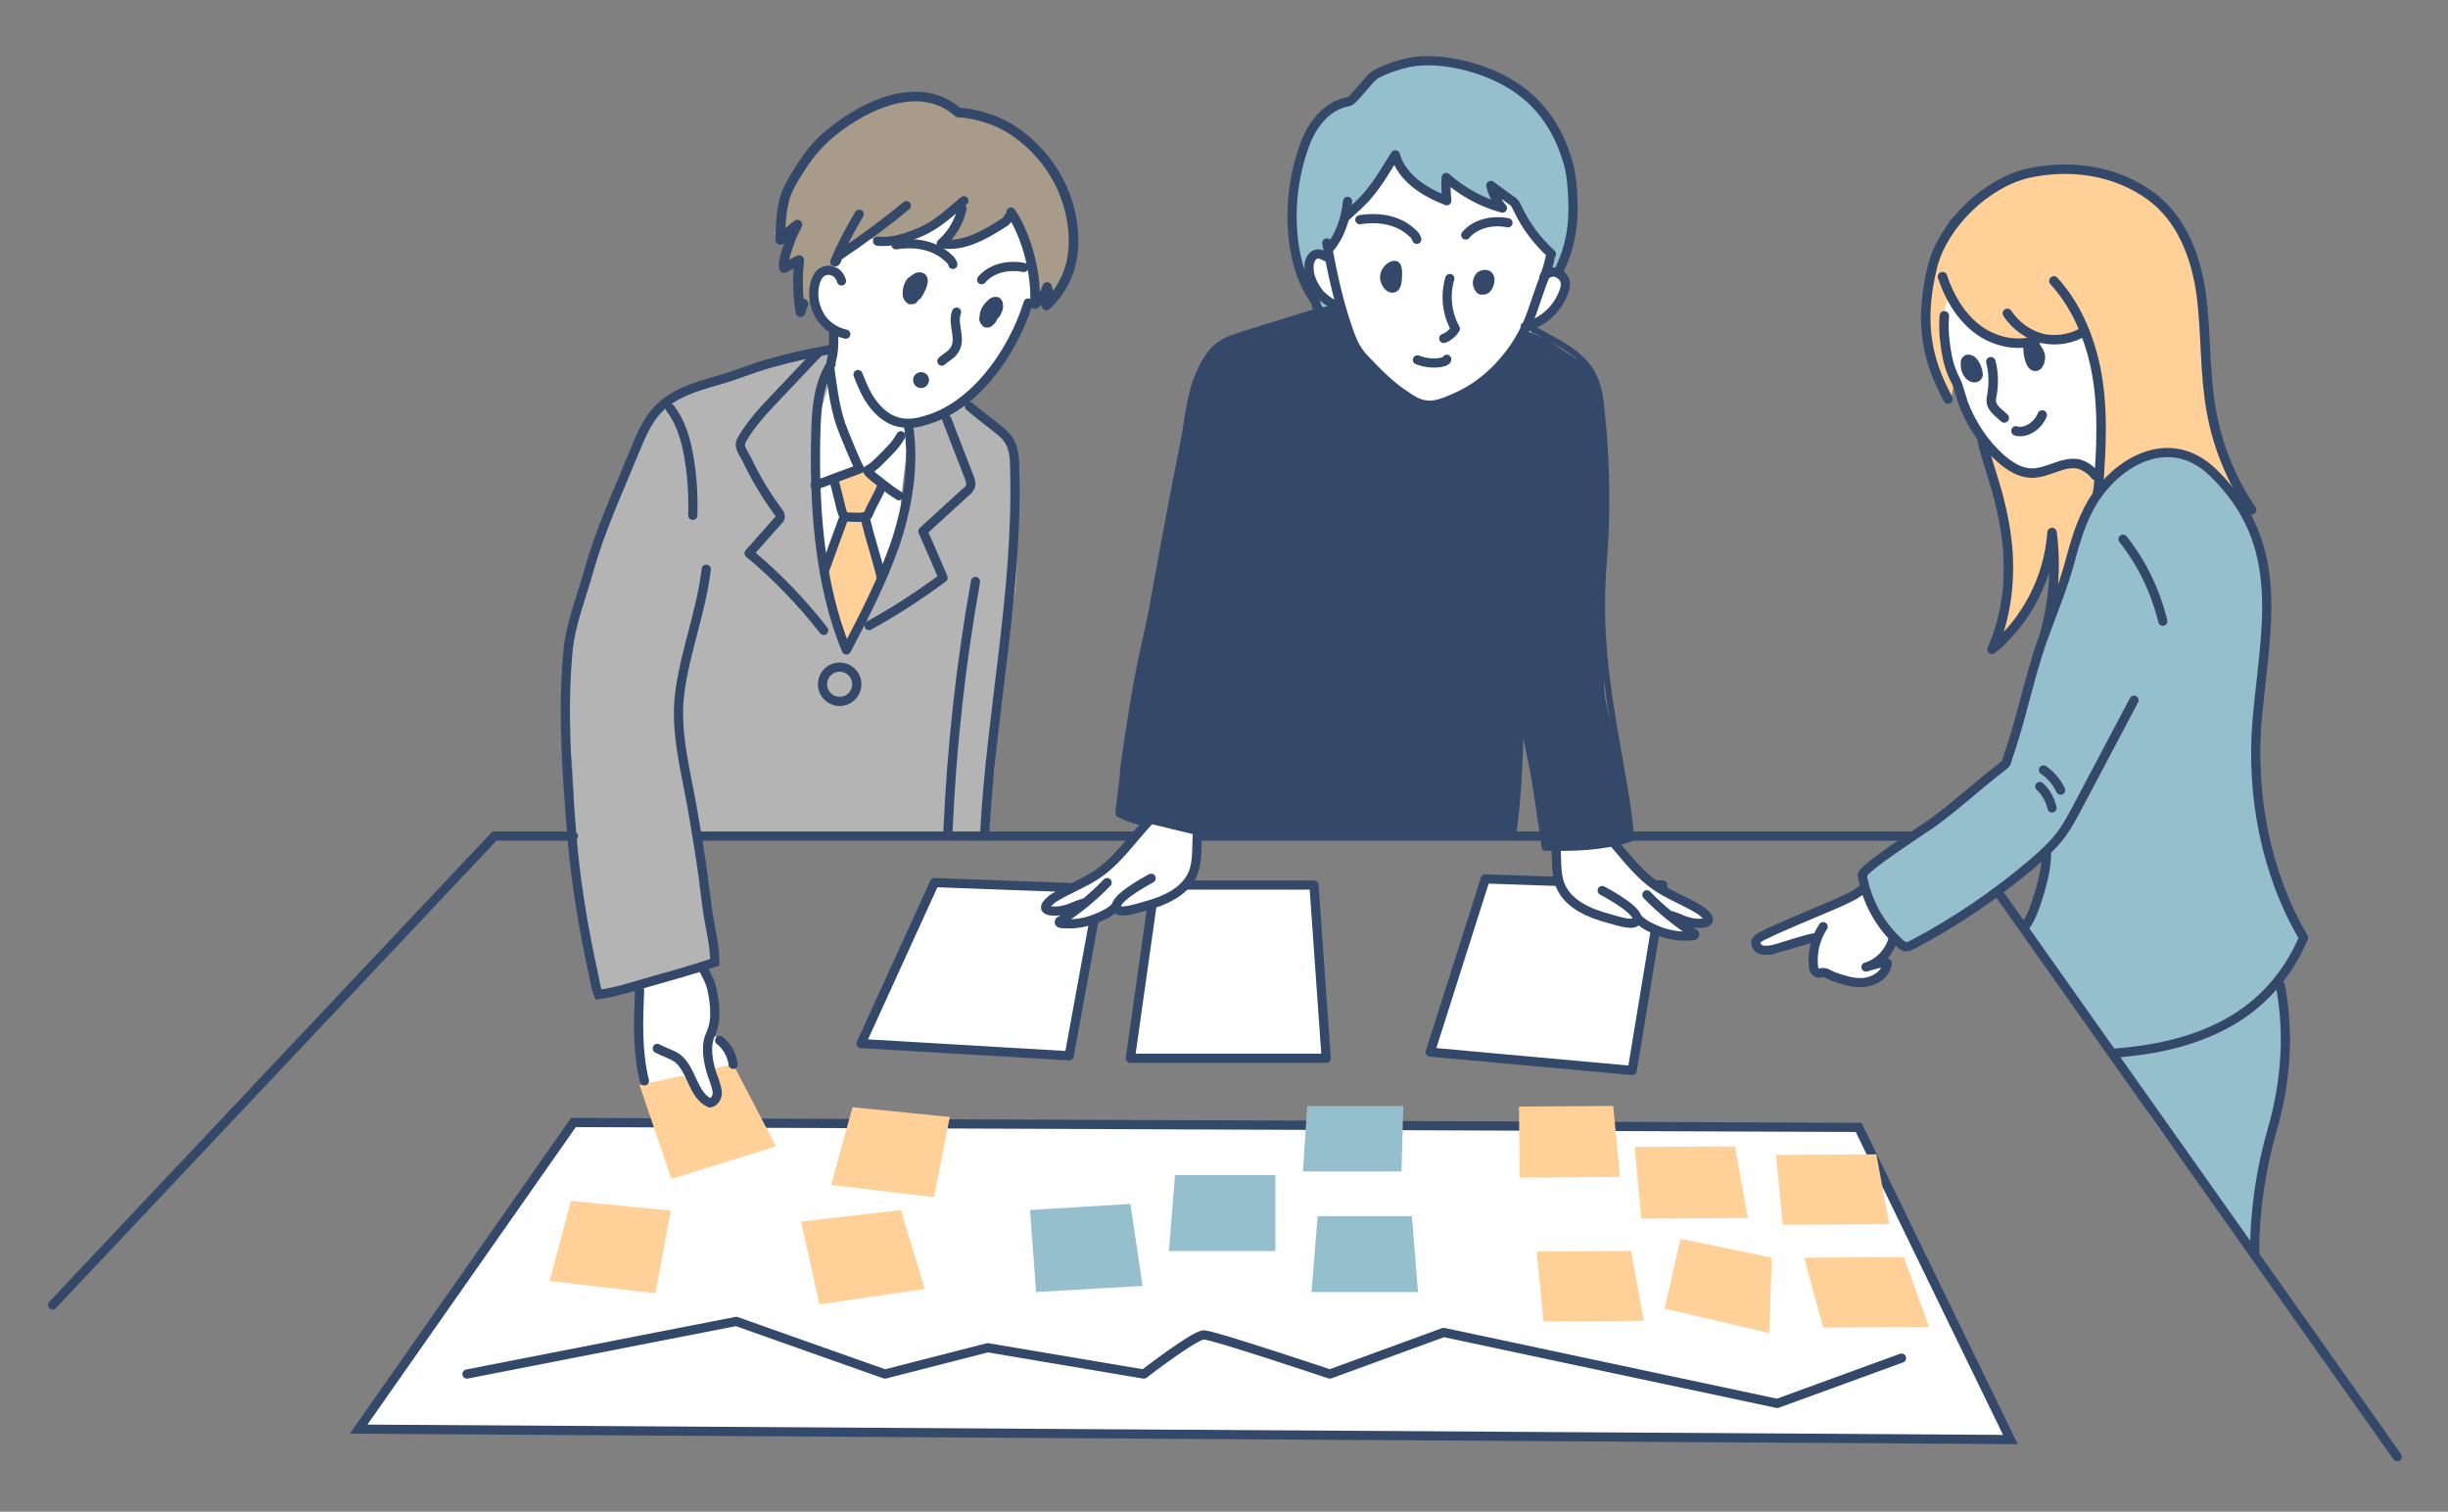 <?xml version="1.0" encoding="UTF-8"?> <!-- Generator: Adobe Illustrator 23.0.4, SVG Export Plug-In . SVG Version: 6.00 Build 0) --> <svg xmlns="http://www.w3.org/2000/svg" xmlns:xlink="http://www.w3.org/1999/xlink" id="レイヤー_1" x="0px" y="0px" viewBox="0 0 400 247" style="enable-background:new 0 0 400 247;" xml:space="preserve"><rect x="0" y="0" width="400" height="247" fill="#808080" stroke="none"/> <style type="text/css"> .st0{fill:#FFFFFF;stroke:#34486A;stroke-width:1.5;stroke-miterlimit:10;} .st1{fill:#FFFFFF;} .st2{fill:#A89B89;} .st3{fill:#FFD097;} .st4{fill:none;} .st5{fill:#95BFCD;} .st6{fill:#B4B4B4;} .st7{fill:#FFFFFF;stroke:#34486A;stroke-width:1.5;stroke-linecap:round;stroke-linejoin:round;stroke-miterlimit:10;} .st8{fill:none;stroke:#34486A;stroke-width:1.5;stroke-linecap:round;stroke-linejoin:round;stroke-miterlimit:10;} .st9{fill:#34486A;} .st10{fill:none;stroke:#34486A;stroke-linecap:round;stroke-linejoin:round;stroke-miterlimit:10;} .st11{fill:none;stroke:#34486A;stroke-width:1.545;stroke-linecap:round;stroke-linejoin:round;stroke-miterlimit:10;} .st12{fill:none;stroke:#34486A;stroke-width:1.5;stroke-linecap:round;stroke-miterlimit:10;} .st13{fill:none;stroke:#34486A;stroke-width:1.571;stroke-linecap:round;stroke-linejoin:round;stroke-miterlimit:10;} </style> <title>アセット 2</title> <polygon class="st0" points="328.5,235.2 58.6,233.5 93.7,183.4 303.7,184.2 "></polygon> <path class="st1" d="M104.3,167c-0.1-1.6,0-3.1,0.1-4.7c0-0.2,0-0.5,0.1-0.7c0.2-0.3,0.6-0.5,1-0.6c0.8-0.3,1.6-0.5,2.3-0.8 c0.9-0.3,1.8-0.4,2.7-0.7c1-0.4,2-0.8,3.1-1c0.4-0.1,0.8-0.1,1.1-0.2c0.2,0.6,0.5,1.1,0.8,1.6c0.3,0.6,0.5,1.2,0.7,1.8 c0.4,1.3,0.7,2.6,0.7,4c0,1.2-0.2,2.4-0.7,3.5c0.2-0.1,0.5,0,0.6,0.1c0.9,0.7,1.8,1.4,2.4,2.4s1,2.1,0.9,3.2c0,0.3-0.1,0.7-0.4,0.9 c-0.2,0.1-0.4,0.2-0.6,0.2c-1.8,0.3-3.6,0.2-5.3,0.9c-0.2,0.1-0.4,0.2-0.6,0.2c-0.2,0.1-0.5,0-0.8,0c-0.6,0-1.3,0-1.9,0.1 c-1.5,0.1-3,0.3-4.6,0.4c-0.3-1.3-0.7-2.6-1-3.9C104.6,171.6,104.4,169.3,104.3,167z"></path> <path class="st1" d="M229.6,68.6c-1.4-0.2-2.8-0.6-4.1-1.2c-2.7-1.2-5.2-3.1-6.7-5.7c-1.9-3.1-1.8-6.6-2.7-10 c-0.7-2.8-4-6.3-2.1-9.2c0.4-0.7,1.2-1.1,1.7-1.8c0.5-0.6,0.8-1.2,1.1-1.9c1.6-3,4-4.6,6.2-6.9c2-2.2,2.6-5.3,4.7-7.4 c2.1-2,5.2-2.6,8.2-2.5c5.7,0.2,11.4,2.9,14.8,7.4c1.8,2.4,3,5.3,3.4,8.3c0.2,1.5-0.3,3.1-0.1,4.5c0.2,1.4,0.7,1.5,1.4,2.9 c0.9,1.8-0.4,4.7-1.7,5.9c-0.9,0.8-2,1.5-2.8,2.4c-1.4,1.5-1.9,3.5-2.8,5.4c-1.9,4.1-5.4,7.3-9.6,8.9 C235.7,68.8,232.6,69.1,229.6,68.6z"></path> <path class="st1" d="M147.7,77.6c-0.3,2.3-0.5,4.7-0.7,7c-0.5,4.6-2.2,9.2-5.1,12.8c-1.3-0.5-2.6-0.9-3.9-1.4 c-0.8-0.3-1.7-0.6-2.3-1.3c-0.7-0.8-0.8-1.8-0.9-2.9c-0.3-3-0.7-5.9-1-8.9c-1-8.8-1.5-18.2,2.4-26.4c1.1-2.3,1.2-2-1-3.8 c-1.4-1.1-2.3-2.8-2.5-4.6c-0.1-0.9,0-1.8,0.5-2.6c0.4-0.7,1.2-1.1,1.7-1.8c0.5-0.6,0.8-1.2,1.1-1.9c2.1-4,5.6-7.2,9.7-9 c4.6-2.1,9.7-2.4,14.8-2.4c1.6,0,3.4,0,4.8,0.9c2.8,1.6,3.2,5.4,3.3,8.6c0.1,3,0.8,6,0,9c-0.6,2.5-2.5,4.7-3.7,6.9 c-3.4,5.8-8.3,11.4-14.9,12.7c-0.3,0.1-0.7,0.1-1,0.4c-0.2,0.2-0.3,0.6-0.3,0.9C148.3,72.5,148,75.1,147.7,77.6z"></path> <path class="st2" d="M136.6,42.5c-0.2,0.3-0.4,0.6-0.7,1c-0.6,1.1-1.6,1.3-2.2,2.4c-0.7,1.1-1.2,2.4-1.6,3.7 c-0.6,2.1-1.1,1.1-1.4-0.5c-0.3-1.8-0.2-3.6-0.3-5.4c0-0.4-0.1-0.8-0.4-0.9c-0.3,0.3-0.8,0.6-1,0.3c-0.1-0.1-0.1-0.3-0.1-0.5 c0.1-1.8,0.6-3.3,1.3-5c0-0.1,0.4-1.4,0.3-1.3c-1.4,0.5-2.8,1.2-4,2.1c1.3-5.3,4.1-10.3,7.9-14.2c3.7-3.8,8.3-7.4,13.8-7.8 c2.4-0.2,4.8,0.2,7.1,0.8c5.2,1.3,10.3,3.6,13.8,7.7c4.2,4.8,6.6,11.5,5.8,17.8c-0.1,1-0.3,2-0.8,3c-0.7,1.4-1.9,2.5-2.7,3.8 c0-0.3-0.1-0.6-0.1-0.9c-0.5,0.4-1.1,0.7-1.7,0.7c-0.5,0-0.7-5.4-0.8-5.8c-0.2-1.5-0.4-3-0.8-4.4c-0.5-1.7-1.1-2.4-2.3-3.6 c-0.1-0.1-0.1-0.1-0.2-0.1c-0.4-0.1-1.2,1.2-1.6,1.4c-0.9,0.6-2,0.9-3,1.3c-1,0.4-2,0.8-3.1,1.1c-0.4,0.1-3,0.6-3.2,0.9 c1-2.1,1.9-4.2,2.9-6.3c-2.2,1.2-4.4,2.4-6.6,3.6c-2.8,1.5-6.4,3-9.1,1.3c-0.7-0.3-2.9,1.6-3.4,2C137.7,41.2,137.1,41.8,136.6,42.5z "></path> <polygon class="st3" points="126.8,187.3 109.7,192.6 104.5,177.3 119.8,173.9 "></polygon> <path class="st4" d="M103.2,174c-0.4,3.3,0.8,6.7,3.2,9"></path> <path class="st4" d="M118.6,173.8c0.4-2.3-0.5-4.7-2.3-6.2"></path> <path class="st1" d="M104.3,167c-0.1-1.6,0-3.1,0.1-4.7c0-0.2,0-0.5,0.1-0.7c0.2-0.3,0.6-0.5,1-0.6c0.8-0.3,1.6-0.5,2.3-0.8 c0.9-0.3,1.8-0.4,2.7-0.7c1-0.4,2-0.8,3.1-1c0.4-0.1,0.8-0.1,1.1-0.2c0.2,0.6,0.5,1.1,0.8,1.6c0.3,0.6,0.5,1.2,0.7,1.8 c0.4,1.3,0.7,2.6,0.7,4c0,0.8-0.1,1.6-0.3,2.4c-0.4,1.4-0.3,3.1-0.2,4.5c0,1.7,0.1,3.4,0.5,5c0.1,0.4,0.2,0.8,0.1,1.1 c-0.3,1.1-1.6,0.6-2.2,0.1c-0.5-0.4-0.9-0.8-1.3-1.3c-0.9-0.9-1.8-1.7-2.9-2.4c-0.1-0.1-0.2-0.2-0.4-0.2c-0.1,0-0.3,0-0.4,0 c-0.8,0-1.7,0.1-2.5-0.1c-0.6-0.1-1.4-0.4-1.9-0.9c-0.4-0.5-0.5-1.4-0.6-2.1C104.5,170.4,104.3,168.7,104.3,167z"></path> <path class="st5" d="M358.8,75.4c-1.7-1-3.5-1.5-5.5-1.4c-1.4,0.1-2.7,0.4-4,0.9c-1.3,0.4-2.5,1-3.6,1.7c-3.9,2.8-5.9,8.6-6.9,13 c-0.3,1.7-1.4,3.1-2,4.7c-0.4,1.1-0.3,2.2-0.5,3.4c-0.6,3.6-2.6,7.3-3.9,10.7c-1,2.6-1.6,5-2.2,7.7c-0.4,2-0.8,3.9-1.6,5.8 c-0.6,1.5-1.5,2.9-2.7,4c-1,0.9-1.6,2.2-2.7,3.1c-1.6,1.3-3.2,2.6-4.8,3.9c-3.3,2.5-6.8,4.8-10.4,6.9c-1.1,0.6-2.2,1.3-2.9,2.4 c-0.8,1.4-0.8,3.8,0.1,5.1c0.5,0.7,1.2,1.3,1.7,2c0.4,0.6,0.6,1.2,1,1.7c0.9,1.4,2.1,2.6,3.5,3.6c0.2,0.2,2.5-1.2,2.8-1.4 c1-0.5,1.9-1,2.9-1.6c2-1.1,3.9-2.3,5.8-3.6c3.7-2.4,7.3-5.3,10.8-8.1c0.1-0.1,0.2-0.1,0.3-0.1c0.2,0,0.3,0.3,0.3,0.5 c0,3.1-1.2,6-2.4,8.9c-0.5,1.2-0.8,2-0.2,3.2c0.3,0.6,0.7,1.2,1.1,1.7c1.7,2.4,3.1,5,4.7,7.6c1.6,2.5,3.8,4.9,5.7,7.2 c2.1,2.6,3.4,5.5,5.1,8.4c1.7,3,3.5,5.8,5.6,8.6c0.7,1,1.4,1.9,2.1,2.8c2.2,2.8,4.3,5.7,6.5,8.5c1.1,1.4,2.1,2.9,3.2,4.2 c0.3,0.4,0.7,0.7,1,1c0.1,0.2,1.3,1.5,1.3,1.6c0.4-2,0.6-4,0.9-6c0.3-1.8,0-3.6,0.2-5.4c0.3-3.5,1.3-6.8,2.4-10.1 c0.5-1.6,1.1-3.1,1.3-4.7c0.2-1.7,0.4-3.5,0.5-5.3c0.2-3.7,0-7.4-0.5-11.1c-0.2-1.6-0.3-2.1,0.8-3.3c1-1.1,1.8-2.3,2.5-3.5 c0.2-0.4,0.4-0.8,0.4-1.2c0-0.4-0.3-0.7-0.5-1.1c-5.8-9.1-8.3-20.8-7.5-31.5c1-13.5,4.2-26.4-3.2-38.9 C363.7,79.5,361.5,76.9,358.8,75.4z"></path> <path class="st6" d="M163.6,109.6c-0.2,1-0.5,2-0.6,3c-0.2,1.4-0.3,2.9-0.3,4.4c-0.1,3.4,0.2,7.4-0.5,10.8c-0.2,1-2.5,8.4-3.5,8.3 c-3.7-0.2-7.4-0.2-11.1,0.1c-1.9,0.1-3.6,0.2-5.4,0.3c-2.5,0-27.6,1.3-27.8,0.2c0.8,6.7,2.3,13.3,2.1,20.1c0,0.3,0,0.6-0.2,0.8 c-0.2,0.3-0.5,0.4-0.9,0.5c-5.3,1.5-10.6,2.9-15.9,4.2c-2.1,0.5-2.7-5.8-3.1-7.5c-0.8-3.3-1.5-6.7-1.9-10.1 c-0.7-6.1-0.5-12.4-0.9-18.5c-0.2-3.3-0.8-6.6-1.2-9.9c-0.3-3,0-6.3,0.1-9.3c0.1-2.7,1.1-5.2,1.8-7.8c0.9-3.4,2-6.7,3-10.1 c0.6-2.1,1.1-4,2.5-5.7c1.3-1.8,2.2-3.6,3-5.7c1.5-4,2.7-8.5,6.1-11.4c2.3-1.9,5.2-2.9,8-3.7c5.4-1.7,10.4-4,15.9-5.6 c0.8-0.3,1.8-0.5,2.6-0.1c2.3,1.2-1.3,9.5-1.6,11.5c-1.6,8.5-0.6,17.1,1.1,25.4c0.8,3.9,1.8,7.8,3,11.6c0.1,0.4,0.4,0.8,0.7,0.7 c0.2-0.1,0.2-0.2,0.3-0.4c2.4-5.4,5.5-10.7,7.6-16.3c1.1-2.9,2.1-6.2,2.3-9.3c0.2-3.4-0.2-6.9,0-10.3c0-0.1,0-0.3,0.1-0.4 c0.2-0.4,2.8-0.7,3.3-0.8c1.5-0.4,2.5-1,3.8-1.8c1.6-1,2.4-1,3.6,0.2c1.4,1.4,2.9,2.8,4.3,4.2c0.8,0.7,1.5,1.5,1.9,2.5 c0.3,0.9,0.3,1.9,0.3,2.9c-0.2,4.5,0.3,9,0.1,13.4c-0.3,4.7-0.7,9.3-1.3,13.9c-0.2,1.7-0.5,3.3-0.8,5 C163.7,109.1,163.7,109.3,163.6,109.6z"></path> <polygon class="st7" points="216.7,172.9 184.7,172.9 188.7,144.6 214.7,144.6 "></polygon> <polygon class="st7" points="266.7,174.9 233.7,171.9 242.7,143.6 271.7,144.6 "></polygon> <polygon class="st7" points="174.7,172.5 140.7,170.5 152.7,144.2 179.7,145.2 "></polygon> <path class="st6" d="M163.7,109.7c-0.4,2.2-0.7,4.5-1,6.8c-0.9,6.8-1.2,13.6-1.4,20.4c-1.9-1.1-4.4-0.8-6.5-0.9 c-2.4,0-4.8,0-7.2,0.2c-1.9,0.1-3.6,0.2-5.4,0.3c-2.5,0-27.6,1.3-27.8,0.2c0.8,6.7,2.3,13.3,2.1,20.1c0,0.3,0,0.6-0.2,0.8 c-0.2,0.3-0.5,0.4-0.9,0.5c-5.3,1.5-10.6,2.9-15.9,4.2c-2.1,0.5-2.7-5.8-3.1-7.5c-0.8-3.3-1.5-6.7-1.9-10.1 c-0.7-6.1-0.5-12.4-0.9-18.5c-0.2-3.3-0.8-6.6-1.2-9.9c-0.3-3,0-6.3,0.1-9.3c0.1-2.7,1.1-5.2,1.8-7.8c0.9-3.4,2-6.7,3-10.1 c0.6-2.1,1.1-4,2.5-5.7c1.3-1.8,2.2-3.6,3-5.7c1.5-4,2.7-8.5,6.1-11.4c2.3-1.9,5.2-2.9,8-3.7c5.4-1.7,10.4-4,15.9-5.6 c0.8-0.3,1.8-0.5,2.6-0.1c1.4,0.7,0.5,2.6,0,3.6c-1.2,2.5-2,5.2-1.7,8c0.1,0.9-0.2,1.8-0.3,2.7c-0.1,1.1-0.2,2.2-0.3,3.3 c-0.1,2.2-0.1,4.4,0,6.6c0.2,4.3,0.9,8.6,1.8,12.9c0.8,3.9,1.8,7.8,3,11.6c0.1,0.4,0.4,0.8,0.7,0.7c0.2-0.1,0.2-0.2,0.3-0.4 c2.4-5.4,5.5-10.7,7.6-16.3c1.1-2.9,2.1-6.2,2.3-9.3c0.2-3.4-0.2-6.9,0-10.3c0-0.1,0-0.3,0.1-0.4c0.2-0.4,2.8-0.7,3.3-0.8 c1.5-0.4,2.5-1,3.8-1.8c1.6-1,2.4-1,3.6,0.2c1.4,1.4,2.9,2.8,4.3,4.2c0.8,0.7,1.5,1.5,1.9,2.5c0.3,0.9,0.3,1.9,0.3,2.9 c-0.4,6.6,0.5,13.1-0.2,19.7C165.1,100.7,164.4,105.2,163.7,109.7z"></path> <polyline class="st8" points="114.3,136.6 320,136.6 391.7,238 "></polyline> <polyline class="st8" points="8.6,213.2 80.8,136.6 93.7,136.6 "></polyline> <path class="st5" d="M94.4,104.9c0-0.2,0-0.3,0-0.5"></path> <path class="st3" d="M328,75.7c2,1.3,4.7,1.1,7,0.6c1.3-0.3,2.6-0.6,3.8-0.4c1.2,0.2,2.2,0.8,3.1,1.5c1,0.9,1.8,1.6,0.9,2.8 c-2.1,2.9-3.6,6.2-4.5,9.6c-0.7,2.8-1,6.5-3.2,8.6c-0.6-0.8-0.1-2.8-0.1-3.7c0-1.4,0.1-2.7,0.1-4.1c-1.6,5.1-4.2,9.9-7.6,14 c-0.2,0.2-0.6,0.5-0.8,0.3c0-6.3,1.4-12.6,0.7-18.9c-0.4-3-1.2-5.8-2-8.7c-0.2-0.7-1.4-3.3-1-3.9C325.1,72.8,327.4,75.4,328,75.7z"></path> <path class="st9" d="M243.1,61.3c-2,1.7-3.9,3.1-6.5,4.1c-1.5,0.6-3.2,1-4.8,0.6c-1-0.2-1.9-0.8-2.8-1.3c-3.6-2.4-6.4-5.8-8.2-9.8 c-0.3-1.4-1.3-2.6-1.8-3.9c0-0.1-0.1-0.3-0.2-0.3c-0.2-0.1-0.4-0.1-0.7-0.1c-4.6,1-9.2,2-13.6,3.7c-2.2,0.8-4.3,1.5-6.2,3 c-3.3,2.6-3.8,6.9-4.6,10.8c-0.7,3.7-1.5,7.4-2.2,11.1c-1.9,10-3.8,20-5.4,30.1c-1.1,6.4-2.2,12.7-2.8,19.1 c-0.1,0.8-0.1,1.7-0.2,2.5c0,0.6-0.3,1.7,0.1,2.2c0.8,1,2.5,1.2,3.7,1.4c2.3,0.4,4.6,0.9,6.9,1.5c2,0.5,3.5,1.2,5.6,1.2 c2.3-0.1,4.5-0.1,6.8-0.1c4.7-0.1,9.3-0.1,14-0.1c9.2,0,18.4,0.1,27.6,0.3c0-2.7,0.4-5.4,0.5-8.1c0.1-3.7,0.1-7.5,0.1-11.2 c0,1.3,0.6,2.8,0.8,4c0.6,3,1.2,6,1.8,9c0.3,1.4,0.6,2.8,0.8,4.2c0.3,1.5,0.1,3.4,2,3.5c1.6,0,3.1,0,4.7-0.1c1-0.1,2-0.2,3-0.3 c1.5-0.1,3-0.4,4.4-1c0.1,0,0.2-0.1,0.3-0.2c0.1-0.1,0.1-0.2,0.1-0.3c0.3-1.3,0-2.2-0.2-3.4c-0.4-1.7-0.3-3.6-0.7-5.3 c-0.8-3.3-1.5-6.5-2.2-9.8c-0.4-2-1.1-4.2-1.1-6.3c0-5.1-0.1-10.1-0.1-15.2c-0.1-8.2,0.4-16.5-0.2-24.7c-0.2-2.6-0.5-5.1-0.8-7.7 c-0.1-0.9,0-1.6-0.4-2.4c-0.4-0.9-0.9-1.8-1.7-2.4c-1.2-0.9-2.5-1.7-3.7-2.5c-1-0.6-1.9-1.5-3-1.9c-0.3-0.1-3.4-1.4-3.3-1.5 c-0.7,2.5-2.3,4.7-4.2,6.4C244.2,60.3,243.7,60.8,243.1,61.3z"></path> <path class="st1" d="M317.5,48.3c0.5-2.7,6.5,7.4,12.9,7.4c1.2,0.9,20.6-2.8,21.3-4c-0.3,6.2-0.3,6.2-0.3,6.2s1.5-4.6,3.7-4.6 c2.2,0,5.2,5.9-2.2,11.4c-0.9,5.5-2.2,4.6-2.2,4.6s1.8,2.5,1.8,2.5c0.9,1.2,0.6,2.2-0.8,2.6c-1.7,0.5-3.3,1.1-4.8,1.9 c-0.8,0.4-1.7,1-2.3,1.7c-0.6,0.7-1.1,1.6-1.9,1c-0.6-0.4-1.1-1.3-1.7-1.8c-1.3-1-3-1.4-4.6-0.9c-0.8,0.2-1.6,0.6-2.4,0.9 c-1.5,0.5-3.1,0.4-4.6-0.1c-1.6-0.5-3-1.7-4.2-2.9c-1.1-1.1-1.8-2.5-2.4-3.8c-1.1-2.3-2.3-5.2-2.3-7.8 C320.6,62.5,316.3,54.8,317.5,48.3z"></path> <path class="st1" d="M304.5,146.2c-0.6-0.1-1.2,0.2-1.7,0.6c-4.4,2.8-9.8,3.3-14.4,5.7c-0.5,0.3-1.1,0.7-1.3,1.3 c-0.1,0.4,0.1,0.9,0.4,1.2c0.6,0.7,1.5,0.9,2.4,0.8c0.9-0.1,1.7-0.4,2.5-0.8c0.7-0.3,1.4-0.6,2.1-1c0.8-0.3,1.2-0.4,2.1-0.4 c-0.3,1.7-0.6,3.4,0,5c0.7-0.2,1.5,0.2,2.2,0.5c1.8,0.8,3.8,1.2,5.8,1.1c0.6,0,2.9-0.4,3-1.2c0.1-0.6,0.6-1.7-0.1-1.9 c0.8-0.9,1.4-2.1,1.5-3.3c0.1-1.1-1-2.2-1.6-3.1c-0.6-0.8-1.2-1.6-1.7-2.5c-0.3-0.6-0.4-1.6-1-2 C304.7,146.2,304.6,146.2,304.5,146.2z"></path> <path class="st3" d="M367.1,82.3c-1.7-2.1-4.1-3.5-6.2-5c-2-1.4-4.1-2.9-6.6-3.1c-2.5-0.2-5,1-7.1,2.4c-1.7,1.1-3.1,2.3-4.4,3.8 c-0.5-0.9-0.1-1.7,0-2.6c0.2-1.3,0.2-2.7,0.3-4c0.3-4.1,0.5-8.2-0.4-12.2c-0.5-2.2-1.4-4.3-1.8-6.5c-0.2-1.5-2.3-0.4-3.2-0.2 c-1.4,0.3-2.8,0.6-4.2,0.8c-2,0.3-4.6,0.7-6.5-0.2c-1.6-0.8-3.1-1.8-4.5-2.9c-0.8-0.6-1.4-1.3-2.1-1.9c-0.8-0.7-1.3-1.1-1.8-2.1 c-0.9,1-0.9,2.6-0.9,4c0.1,1.4,0.1,2.9,0.4,4.3c0.3,1.5,0.9,3,1.1,4.6c0.1,0.7,0,1.4-0.1,2c-0.1,0.4-0.1,0.8-0.2,1.2 c0,0.2-0.3,0.9-0.2,1c-2.8-4.1-4.2-9.1-4.1-14c0-1.3,0.2-2.7,0.7-3.9c0.8-1.7,0.7-3.1,1.2-4.8c0.3-1.3,0.9-2.5,1.5-3.8 c0.9-2,1.8-4,3.2-5.6c2.1-2.4,5-4.1,8.1-5.1c1.5-0.5,2.9-0.8,4.5-0.7c2,0.1,4,0,6,0.3c2.3,0.3,4.5,1,6.6,1.8c1,0.4,2.2,0.7,3.2,1.2 c0.8,0.4,1.6,1.2,2.3,1.9c2.5,2.3,5,5.2,6,8.6c2,6.7,2.3,14.1,2.9,21.1C361.3,69.6,362.7,76.9,367.1,82.3z"></path> <path class="st9" d="M147.2,68.5L147.2,68.5C147.2,68.5,147.2,68.5,147.2,68.5C147.2,68.5,147.2,68.5,147.2,68.5L147.2,68.5z"></path> <path class="st9" d="M315.2,55C315.2,55,315.2,55,315.2,55C315.2,55,315.2,55,315.2,55L315.2,55L315.2,55z M315.2,48.8 C315.2,48.8,315.2,48.8,315.2,48.8C315.2,48.8,315.2,48.8,315.2,48.8C315.2,48.7,315.2,48.7,315.2,48.8L315.2,48.8L315.2,48.8z"></path> <path class="st9" d="M317.1,41.6C317.1,41.6,317.1,41.6,317.1,41.6C317.1,41.6,317.1,41.6,317.1,41.6L317.1,41.6L317.1,41.6z"></path> <path class="st9" d="M328.9,55.3c0,0,0.1,0,0.1,0C329,55.3,329,55.3,328.9,55.3L328.9,55.3L328.9,55.3z"></path> <path class="st9" d="M339.9,52.3c0,0,0.1,0,0.1,0C339.9,52.4,339.9,52.4,339.9,52.3L339.9,52.3L339.9,52.3z"></path> <path class="st9" d="M345.9,50.7C345.9,50.7,345.9,50.7,345.9,50.7C345.9,50.7,345.9,50.7,345.9,50.7L345.9,50.7L345.9,50.7z"></path> <path class="st9" d="M350.5,55.9c0,0,0,0.1,0,0.1C350.5,56,350.5,56,350.5,55.9L350.5,55.9L350.5,55.9z"></path> <path class="st9" d="M369.1,53.9C369.1,53.9,369.1,54,369.1,53.9C369.1,54,369.1,53.9,369.1,53.9L369.1,53.9L369.1,53.9z M367.8,54.1C367.8,54.1,367.8,54.1,367.8,54.1C367.8,54.1,367.8,54.1,367.8,54.1L367.8,54.1L367.8,54.1z M367.9,54.9 C367.9,54.9,367.9,54.9,367.9,54.9C367.9,54.9,367.9,54.9,367.9,54.9C367.9,54.9,367.9,54.9,367.9,54.9L367.9,54.9L367.9,54.9z M367.9,54.9C367.9,54.9,367.9,54.9,367.9,54.9C367.9,54.9,367.9,54.9,367.9,54.9L367.9,54.9L367.9,54.9z"></path> <path class="st9" d="M145.2,73L145.2,73C145.2,73.1,145.2,73.1,145.2,73C145.2,73.1,145.2,73.1,145.2,73L145.2,73z"></path> <polygon class="st9" points="147.8,75.4 147.8,75.4 147.8,75.4 147.8,75.4 "></polygon> <path class="st9" d="M140.8,99.9c0.1,0.3,0.3,0.5,0.4,0.8c0,0.1,0.1,0.2,0.1,0.3c0,0.2,0.1,0.4,0,0.6c0,0,0,0.1,0,0.1 c-0.1,0-0.3,0-0.4,0.1c0,0,0,0-0.1,0c0-0.3,0-0.6,0-0.9C140.8,100.6,140.8,100.3,140.8,99.9C140.8,99.9,140.8,99.9,140.8,99.9 L140.8,99.9L140.8,99.9z"></path> <rect x="130.9" y="77.5" class="st9" width="0" height="0"></rect> <path class="st9" d="M218.7,127.4L218.7,127.4c0,0,0,0.1,0,0.1C218.7,127.5,218.7,127.5,218.7,127.4L218.7,127.4z M216.2,130.5 L216.2,130.5C216.2,130.6,216.2,130.6,216.2,130.5c0,0-0.1,0.1-0.1,0.1C216.1,130.6,216.1,130.6,216.2,130.5L216.2,130.5z"></path> <path class="st9" d="M157.9,89.8L157.9,89.8c0,0,0,0.1,0,0.1C157.9,89.9,157.9,89.8,157.9,89.8L157.9,89.8z M146.4,127.4 L146.4,127.4C146.4,127.4,146.4,127.4,146.4,127.4C146.4,127.4,146.4,127.4,146.4,127.4L146.4,127.4z"></path> <path class="st9" d="M108.5,104.6L108.5,104.6c0,0,0,0.1,0,0.1C108.5,104.7,108.5,104.6,108.5,104.6L108.5,104.6z"></path> <path class="st9" d="M135.7,62.9L135.7,62.9C135.7,62.9,135.7,63,135.7,62.9C135.7,63,135.7,62.9,135.7,62.9L135.7,62.9z M133,68.2 L133,68.2c0,0,0,0.1,0,0.1C133,68.3,133,68.3,133,68.2L133,68.2z M134.4,68.3L134.4,68.3C134.4,68.3,134.4,68.3,134.4,68.3 c0,0.1,0,0.1,0,0.2C134.4,68.4,134.4,68.3,134.4,68.3L134.4,68.3z M134.4,68.3L134.4,68.3C134.4,68.3,134.4,68.3,134.4,68.3 C134.4,68.3,134.4,68.3,134.4,68.3L134.4,68.3z M138.8,102.3L138.8,102.3C138.8,102.4,138.8,102.4,138.8,102.3 C138.8,102.4,138.8,102.4,138.8,102.3L138.8,102.3z M138.1,104.4L138.1,104.4C138.2,104.5,138.2,104.5,138.1,104.4 C138.2,104.5,138.2,104.5,138.1,104.4L138.1,104.4z M135,87.6L135,87.6L135,87.6L135,87.6L135,87.6z M133,68.5L133,68.5 C133,68.5,133,68.5,133,68.5C133,68.5,133,68.5,133,68.5L133,68.5z M134.4,68.5L134.4,68.5C134.4,68.5,134.4,68.5,134.4,68.5 C134.4,68.5,134.4,68.5,134.4,68.5L134.4,68.5z M133,68.2L133,68.2c0-0.1,0-0.1,0-0.2C133.1,68.1,133.1,68.1,133,68.2 C133,68.2,133,68.2,133,68.2C133,68.2,133,68.2,133,68.2L133,68.2z"></path> <path class="st9" d="M132.1,60L132.1,60c0,0-0.1,0.1-0.1,0.1C132,60.1,132.1,60,132.1,60L132.1,60z M131.2,97.2L131.2,97.2 c0,0-0.1-0.1-0.1-0.1c0,0,0,0,0,0C131.1,97.1,131.1,97.1,131.2,97.2L131.2,97.2z"></path> <path class="st9" d="M157,78.5L157,78.5C157,78.5,157,78.5,157,78.5C157,78.5,157,78.5,157,78.5L157,78.5z M151.7,86L151.7,86 C151.7,86,151.8,86.1,151.7,86C151.8,86.1,151.7,86,151.7,86L151.7,86z"></path> <path class="st9" d="M230.1,143.8L230.1,143.8c0,0,0.1,0,0.1,0C230.2,143.9,230.1,143.8,230.1,143.8L230.1,143.8z"></path> <path class="st9" d="M220.4,143.3L220.4,143.3C220.4,143.3,220.5,143.3,220.4,143.3C220.5,143.3,220.4,143.3,220.4,143.3 L220.4,143.3z"></path> <path class="st9" d="M216,140.9L216,140.9C215.9,140.9,215.9,140.9,216,140.9C215.9,140.9,215.9,140.9,216,140.9L216,140.9z"></path> <path class="st5" d="M211.2,42c0-0.2-0.1-0.3-0.1-0.5c-0.3-1.6-0.2-3.3-0.5-4.9c0-0.2-0.1-0.4-0.1-0.7l0-0.3c-0.1-0.5-0.1-0.9,0-1.4 c0-0.5,0-1.1,0.1-1.6c0.1-2.6,1.1-4.8,2-7.2c1-2.7,2.1-5.5,4.4-7c2.7-1.7,4.9-4.2,7.6-5.9c3.5-2.2,7.7-2.2,11.7-2.2 c3,0,5.9,0.7,8.6,2.1c5.4,2.8,9,7.6,10.8,13.2c0.2,0.5,0.3,1,0.5,1.5c0.1,0.5,0.3,1.1,0.4,1.6c0.1,0.5,0.2,1.1,0.3,1.6 c0.1,0.5,0.1,0.9,0.2,1.4l0,0.4c0,0.2,0,0.4,0,0.6l0,0.3c0,0.2,0,0.4,0,0.5l0,0.2c0,0.5,0,0.9,0,1.4l0,0.3c0,0.1,0,0.3,0,0.5 c0,0.2,0,0.4-0.1,0.6l0,0.3c0,0.5-0.1,1-0.2,1.5c-0.1,0.6-0.2,1.1-0.3,1.7c-0.4,1.7-1.1,3.3-1.7,4.9c0,0,0,0.1-0.1,0.1 c-0.1,0-0.1,0-0.2,0c-0.7-0.2-1.4-0.2-2.1-0.1c0.1-1,0.3-1.9,0.7-2.8c0.1-0.2,0.2-0.4,0.2-0.6c0-0.6-0.6-1-1.2-1.4 c-1.2-0.8-2.2-1.7-2.7-3.1c0,0,0,0,0,0c-0.1-0.2-0.2-0.4-0.3-0.7c-0.1-0.3-0.3-0.6-0.4-0.9c0,0.1,0,0.1,0.1,0.2 c-0.3-0.7-0.5-1.6-1.1-2.2c-0.4-0.3-0.7-0.6-1.1-0.9c-0.9-0.8-1.8-1.6-2.9-1.8c0,0-0.1,0-0.1,0c-0.1,0-0.1,0.2-0.1,0.2 c0.1,0.6,0.4,1.1,0.8,1.5c0.2,0.2,0.8,0.6,0.7,1c0,0.4-0.5,0.5-0.8,0.4c-0.9-0.1-2-0.8-2.7-1.3c-0.5-0.3-0.9-0.5-1.4-0.8 c-0.4-0.2-0.8-0.5-1.2-0.8l-0.1-0.1c-0.1-0.1-0.3-0.2-0.4-0.3l-0.3-0.2c-0.2-0.2-0.4-0.3-0.7-0.5c-0.3-0.2-0.9-1-1.3-0.9 c-0.3,0.1-0.4,0.8-0.4,1.1c0,0.2,0.1,0.5,0.2,0.7c0.1,0.3,0.2,0.6,0.1,1c0,0.4-0.3,0.7-0.7,0.7c-0.1,0-0.2,0-0.4-0.1 c-0.2-0.1-0.4-0.3-0.5-0.4l-0.2-0.2l-0.3-0.2l-0.3-0.2c-0.3-0.2-0.6-0.4-0.8-0.7l-0.3-0.2l-0.4-0.3c-0.6-0.5-1.2-1-1.8-1.5l-0.7-0.6 c-0.1-0.1-0.2-0.2-0.3-0.3l-0.1-0.1c-0.4-0.4-0.7-0.7-1-1.1l-0.3-0.4l-0.3-0.4c0,0.3-0.2,0.5-0.5,0.8c-0.7,0.7-1.2,1.7-1.8,2.5 c-0.3,0.5-0.7,0.9-1,1.4c-0.7,0.9-1.3,1.8-2.1,2.6c-0.7,0.7-1.5,1.4-2.4,2c0,1-0.4,2.2-1,3c-0.6,0.8-1.3,1.5-2.1,2.1 c0,0-0.1,0.1-0.1,0.1c0,0,0,0.1,0,0.1c0,0.5,0,0.9-0.1,1.4c0-0.2-0.7-0.4-0.8-0.5c-0.4-0.1-0.6-0.1-1,0.1c-3.9,1.7,1.8,7.6,3.4,8.9 c-0.9,0-1.8-0.1-2.8-0.1c-0.1,0-0.3,0-0.4-0.1c-0.2-0.1-0.3-0.4-0.3-0.7c-0.3-1.2-1.1-2.2-1.8-3.2C212.2,45,211.6,43.5,211.2,42z M217.3,39L217.3,39L217.3,39l-0.3-1.1L217.3,39L217.3,39z"></path> <path class="st9" d="M241.5,62.6c0,0.1-0.1,0.2-0.2,0.2c-0.1,0-0.2-0.1-0.2-0.2c0-0.1,0.1-0.2,0.2-0.2c0,0,0,0,0.1,0 C241.4,62.3,241.5,62.4,241.5,62.6L241.5,62.6L241.5,62.6z"></path> <path class="st9" d="M240.9,71.1L240.9,71.1c0,0,0,0.1,0,0.1C240.9,71.1,240.9,71.1,240.9,71.1L240.9,71.1z"></path> <path class="st9" d="M223,76.5L223,76.5c0,0,0,0.1,0,0.1C223,76.6,223,76.6,223,76.5L223,76.5z M223,76.7L223,76.7 C223,76.7,223,76.7,223,76.7C223,76.7,223,76.7,223,76.7L223,76.7z"></path> <path class="st9" d="M233,107.3L233,107.3C233,107.4,233,107.4,233,107.3C233,107.4,233,107.4,233,107.3L233,107.3z M233.1,107.9 L233.1,107.9C233.1,107.9,233.1,108,233.1,107.9C233.1,108,233.1,107.9,233.1,107.9L233.1,107.9z"></path> <path class="st9" d="M236.7,69.9L236.7,69.9c0,0,0,0.1,0,0.1C236.7,70,236.7,70,236.7,69.9L236.7,69.9z M236.4,70.7L236.4,70.7 C236.4,70.8,236.4,70.8,236.4,70.7C236.4,70.8,236.4,70.8,236.4,70.7L236.4,70.7z M233.8,73.3L233.8,73.3 C233.8,73.3,233.8,73.3,233.8,73.3C233.8,73.3,233.8,73.3,233.8,73.3L233.8,73.3z M235.4,69.3L235.4,69.3 C235.4,69.3,235.4,69.3,235.4,69.3C235.4,69.3,235.4,69.4,235.4,69.3C235.4,69.4,235.4,69.4,235.4,69.3L235.4,69.3z"></path> <path class="st9" d="M257.9,143.8C257.9,143.8,258,143.8,257.9,143.8C258,143.8,257.9,143.8,257.9,143.8L257.9,143.8L257.9,143.8z"></path> <path class="st9" d="M190.6,93.6L190.6,93.6c0,0.1,0,0.1,0,0.2c0,0,0,0,0,0C190.6,93.7,190.6,93.6,190.6,93.6L190.6,93.6z M190.6,94 L190.6,94C190.6,93.9,190.6,93.9,190.6,94C190.6,93.9,190.6,93.9,190.6,94L190.6,94z M189.2,93.8L189.2,93.8c0,0,0-0.1,0-0.1 C189.2,93.7,189.2,93.8,189.2,93.8L189.2,93.8z M189.2,93.7L189.2,93.7C189.2,93.6,189.2,93.6,189.2,93.7 C189.2,93.6,189.2,93.6,189.2,93.7C189.2,93.6,189.2,93.7,189.2,93.7L189.2,93.7z M189.2,93.6L189.2,93.6c0-0.1,0-0.1,0-0.2 C189.2,93.5,189.2,93.6,189.2,93.6C189.2,93.7,189.2,93.7,189.2,93.6L189.2,93.6z M192.4,82.4L192.4,82.4 C192.4,82.4,192.4,82.3,192.4,82.4C192.4,82.3,192.4,82.3,192.4,82.4C192.4,82.4,192.4,82.4,192.4,82.4L192.4,82.4z M192.5,81.9 L192.5,81.9c0,0,0-0.1,0-0.1c0,0,0,0,0,0C192.5,81.8,192.5,81.8,192.5,81.9L192.5,81.9z M191.1,81.5L191.1,81.5 C191.1,81.5,191.1,81.5,191.1,81.5c0,0,0,0.1,0,0.1C191.1,81.6,191.1,81.5,191.1,81.5L191.1,81.5z"></path> <path class="st9" d="M200.7,107.1L200.7,107.1c0,0,0-0.1,0-0.1C200.7,107,200.7,107.1,200.7,107.1 C200.7,107.1,200.7,107.1,200.7,107.1L200.7,107.1z"></path> <path class="st9" d="M196.4,135.3L196.4,135.3C196.4,135.3,196.5,135.3,196.4,135.3C196.5,135.3,196.4,135.3,196.4,135.3 L196.4,135.3z M196.5,135.3L196.5,135.3C196.6,135.3,196.6,135.3,196.5,135.3C196.6,135.3,196.6,135.3,196.5,135.3L196.5,135.3z M187,135.2L187,135.2C186.9,135.2,186.9,135.2,187,135.2C186.9,135.2,186.9,135.2,187,135.2C187,135.2,187,135.2,187,135.2 L187,135.2z"></path> <path class="st9" d="M179.4,141.7L179.4,141.7c-0.1,0.1-0.2,0.1-0.2,0.2c0,0,0.1,0,0.1-0.1C179.3,141.7,179.4,141.7,179.4,141.7 L179.4,141.7z M171.2,148L171.2,148C171.2,148,171.2,148,171.2,148C171.2,148,171.2,148,171.2,148L171.2,148z M171.3,148.2 L171.3,148.2C171.3,148.2,171.3,148.2,171.3,148.2C171.3,148.2,171.3,148.2,171.3,148.2L171.3,148.2L171.3,148.2z M180.1,142.9 L180.1,142.9c0,0,0.1-0.1,0.1-0.1C180.2,142.9,180.1,142.9,180.1,142.9C180.1,142.9,180.1,142.9,180.1,142.9L180.1,142.9z"></path> <path class="st9" d="M178.2,146.2L178.2,146.2C178.2,146.2,178.1,146.2,178.2,146.2C178.1,146.2,178.2,146.2,178.2,146.2 L178.2,146.2z M177.4,149.9L177.4,149.9C177.4,149.9,177.4,149.9,177.4,149.9C177.4,149.9,177.4,149.9,177.4,149.9L177.4,149.9z M174.7,150.7L174.7,150.7c0,0-0.1,0-0.1,0C174.6,150.7,174.7,150.7,174.7,150.7L174.7,150.7z"></path> <path class="st9" d="M248.7,121.2L248.7,121.2C248.7,121.2,248.7,121.3,248.7,121.2C248.7,121.3,248.7,121.2,248.7,121.2 L248.7,121.2z"></path> <path class="st9" d="M252.1,76.2L252.1,76.2C252.1,76.2,252.1,76.2,252.1,76.2L252.1,76.2C252.1,76.2,252.1,76.2,252.1,76.2 L252.1,76.2z M245.3,92.7L245.3,92.7C245.3,92.7,245.3,92.7,245.3,92.7C245.3,92.7,245.3,92.7,245.3,92.7L245.3,92.7z M251.3,66.9 L251.3,66.9C251.2,66.9,251.2,66.9,251.3,66.9C251.2,66.9,251.2,66.9,251.3,66.9C251.3,67,251.3,66.9,251.3,66.9L251.3,66.9z"></path> <path class="st9" d="M216.4,82.4L216.4,82.4c0,0,0,0.1-0.1,0.1C216.4,82.5,216.4,82.5,216.4,82.4L216.4,82.4z"></path> <path class="st9" d="M319,46.5L319,46.5c0,0,0,0.1,0,0.1C319,46.6,319,46.6,319,46.5L319,46.5z M337.5,76.3L337.5,76.3 C337.4,76.3,337.4,76.4,337.5,76.3C337.4,76.4,337.4,76.3,337.5,76.3L337.5,76.3z M319.5,52.4L319.5,52.4 C319.5,52.4,319.5,52.4,319.5,52.4L319.5,52.4C319.5,52.4,319.5,52.4,319.5,52.4L319.5,52.4z"></path> <path class="st9" d="M322,59.6L322,59.6c0.1,0.1,0.2,0.3,0.2,0.4c0.1,0.2,0.2,0.5,0.2,0.7c0,0.1,0,0.2,0,0.2c0,0,0,0-0.1,0 c0,0,0,0-0.1-0.1c-0.1-0.1-0.1-0.2-0.2-0.3c-0.1-0.2-0.1-0.4-0.2-0.5C322,59.9,322,59.8,322,59.6L322,59.6z"></path> <path class="st9" d="M315,49.2C315,49.2,315,49.2,315,49.2C315,49.2,315,49.3,315,49.2C315,49.2,315,49.2,315,49.2z"></path> <path class="st9" d="M348.8,62.1C348.8,62.1,348.8,62.1,348.8,62.1C348.8,62.1,348.8,62.1,348.8,62.1 C348.8,62.1,348.8,62.1,348.8,62.1L348.8,62.1L348.8,62.1z"></path> <polygon class="st9" points="353.3,71.3 353.3,71.3 353.3,71.3 353.3,71.3 353.3,71.3 353.3,71.3 "></polygon> <polygon class="st9" points="353.3,71.3 353.3,71.3 353.3,71.3 353.3,71.3 353.3,71.3 "></polygon> <path class="st9" d="M353.2,71.3C353.2,71.3,353.2,71.3,353.2,71.3C353.2,71.3,353.2,71.3,353.2,71.3 C353.2,71.3,353.2,71.3,353.2,71.3L353.2,71.3L353.2,71.3z"></path> <path class="st9" d="M347,81.3C347,81.2,347,81.2,347,81.3C347.1,81.2,347.1,81.2,347,81.3C347.1,81.2,347.1,81.2,347,81.3L347,81.3 L347,81.3z"></path> <path class="st9" d="M363.5,85.4L363.5,85.4C363.5,85.5,363.5,85.5,363.5,85.4C363.5,85.5,363.5,85.5,363.5,85.4L363.5,85.4z M366.5,89.1L366.5,89.1C366.5,89.1,366.5,89.2,366.5,89.1C366.5,89.2,366.5,89.1,366.5,89.1L366.5,89.1z M368.1,96.2L368.1,96.2 C368.2,96.2,368.2,96.2,368.1,96.2C368.2,96.2,368.2,96.2,368.1,96.2L368.1,96.2z M377.1,129.7L377.1,129.7 C377.1,129.7,377.1,129.8,377.1,129.7C377.1,129.8,377.1,129.8,377.1,129.7C377.1,129.8,377.1,129.8,377.1,129.7L377.1,129.7z M377.1,129.8L377.1,129.8C377.1,129.8,377.1,129.8,377.1,129.8C377.1,129.8,377.1,129.8,377.1,129.8 C377.1,129.8,377.1,129.8,377.1,129.8C377.1,129.8,377.1,129.8,377.1,129.8L377.1,129.8z M377.1,129.8L377.1,129.8 C377.1,129.8,377.1,129.8,377.1,129.8C377.1,129.9,377.1,129.9,377.1,129.8C377.1,129.8,377.1,129.8,377.1,129.8L377.1,129.8z M377.2,130.8L377.2,130.8C377.2,130.8,377.2,130.7,377.2,130.8C377.2,130.7,377.2,130.8,377.2,130.8L377.2,130.8z M378.5,129.7 L378.5,129.7C378.5,129.7,378.5,129.6,378.5,129.7C378.5,129.6,378.5,129.7,378.5,129.7L378.5,129.7z"></path> <path class="st9" d="M359.9,64.7C360,64.7,360,64.7,359.9,64.7C360,64.7,360,64.7,359.9,64.7L359.9,64.7L359.9,64.7z M360,64.7 C360,64.7,360,64.7,360,64.7C360,64.7,360,64.7,360,64.7C360,64.7,360,64.7,360,64.7L360,64.7L360,64.7z"></path> <path class="st9" d="M300.8,148C300.8,148,300.8,148,300.8,148C300.8,148,300.8,148,300.8,148C300.8,148,300.8,148,300.8,148 C300.9,148,300.8,148,300.8,148L300.8,148L300.8,148z"></path> <path class="st9" d="M338.5,160.6C338.5,160.5,338.5,160.5,338.5,160.6C338.5,160.5,338.5,160.5,338.5,160.6 C338.5,160.5,338.5,160.5,338.5,160.6L338.5,160.6L338.5,160.6z"></path> <path class="st9" d="M338.6,160.6C338.6,160.6,338.5,160.6,338.6,160.6C338.5,160.6,338.6,160.6,338.6,160.6L338.6,160.6 L338.6,160.6z"></path> <path class="st9" d="M338.7,164.9c0,0-0.1-0.1-0.1-0.1C338.7,164.8,338.7,164.8,338.7,164.9L338.7,164.9L338.7,164.9z"></path> <path class="st9" d="M319.6,35.5c-0.2,0-0.3,0.1-0.5,0.1c0,0-0.1,0-0.1,0.1c-0.1,0.1-0.2,0.2-0.3,0.2c0,0-0.1,0.2-0.1,0.2 c0,0.1,0,0.2,0.1,0.2c0.1,0.1,0.1,0.1,0.2,0.2c0,0,0.1,0.1,0.1,0.1c0,0,0,0,0,0c0.2-0.2,0.4-0.4,0.7-0.6c0.2-0.2,0.5-0.4,0.7-0.5 C320.1,35.5,319.9,35.5,319.6,35.5L319.6,35.5L319.6,35.5z"></path> <path class="st9" d="M149,77.5C149,77.5,149,77.6,149,77.5L149,77.5C149,77.5,149,77.5,149,77.5C149,77.5,149,77.5,149,77.5 L149,77.5L149,77.5z"></path> <polygon class="st9" points="195.3,76.1 195.3,76.1 195.3,76.1 195.3,76.1 "></polygon> <path class="st9" d="M195.3,76.2C195.3,76.2,195.3,76.2,195.3,76.2C195.3,76.2,195.3,76.2,195.3,76.2L195.3,76.2L195.3,76.2z"></path> <path class="st9" d="M151.4,45.1c-0.1-0.2-0.3-0.4-0.6-0.5c-0.2-0.1-0.4-0.1-0.6-0.1c0,0-0.1,0-0.1,0c-0.4,0-0.7,0.2-1,0.4 c-0.1,0.1-0.3,0.2-0.4,0.3c-0.3,0.2-0.5,0.4-0.7,0.7c-0.3,0.6-0.5,1.2-0.5,1.8c0,0.2,0,0.3,0,0.5c0,0.2,0.1,0.5,0.2,0.7 c0.1,0.2,0.2,0.3,0.4,0.5c0.2,0.2,0.5,0.4,0.7,0.3c0.2,0,0.5,0,0.7-0.1c0.1,0,0.1-0.1,0.2-0.1c0,0,0.1-0.1,0.1-0.1 c0-0.1,0.1-0.1,0.1-0.2c0,0,0.1,0,0.1-0.1c0.1-0.1,0.2-0.2,0.4-0.3c0.1-0.1,0.1-0.2,0.2-0.3c0.1-0.2,0.3-0.4,0.4-0.7 c0.2-0.5,0.5-0.9,0.5-1.4C151.7,46,151.6,45.5,151.4,45.1z"></path> <path class="st9" d="M163.8,49.3c-0.1-0.2-0.2-0.4-0.4-0.6c-0.2-0.1-0.4-0.2-0.6-0.2c0,0,0,0-0.1,0c-0.5,0-0.9,0.2-1.2,0.5 c-0.6,0.5-1.1,1.2-1.3,1.9c-0.1,0.2-0.1,0.3-0.1,0.5c0,0.2-0.1,0.4-0.1,0.7c0,0.2,0.1,0.5,0.2,0.7c0.1,0.2,0.3,0.3,0.4,0.5 c0.1,0.1,0.3,0.2,0.5,0.2c0.1,0,0.2,0,0.4,0c0.1,0,0.2,0,0.3-0.1c0.1,0,0.2-0.1,0.2-0.1c0.1,0,0.2-0.1,0.2-0.2 c0.2-0.1,0.4-0.3,0.5-0.5c0.1-0.1,0.2-0.3,0.2-0.4c0.2-0.2,0.3-0.4,0.5-0.6c0.2-0.4,0.4-0.8,0.5-1.3C163.9,50,163.9,49.6,163.8,49.3 z"></path> <path class="st8" d="M216.8,39.7c0.8,4.4,1.7,8.7,3.1,13c0.8,2.3,1.3,4.1,3,5.9c2.1,2.2,4.3,4.5,7,6.2c1.3,0.9,2.5,1.5,4.1,1.4 c1.7-0.2,3.3-1,4.8-1.7c4.5-2.2,8.4-6.5,10.5-11c0.8-1.6,1.3-3.3,1.9-5c0.7-2.2,1.7-4.3,2.1-6.5"></path> <path class="st8" d="M239.5,38.4c1.6-1.9,4.4-2.5,6.9-2"></path> <path class="st8" d="M231.5,39.1c-0.1-0.4-0.4-0.8-0.8-1.1c-2.2-2.1-5.5-2.6-8.5-2.1"></path> <path class="st9" d="M225.5,45.1c0.1-0.9,0.6-1.7,1.4-2.2c0.5-0.3,1.1-0.4,1.6-0.1c0.5,0.4,0.6,1.1,0.6,1.8c0,1.1,0,3-1.4,3.2 C226.3,48,225.4,46.2,225.5,45.1z"></path> <path class="st9" d="M243.5,44.3c0.4,0.3,0.7,0.8,0.7,1.4c0,0.9-0.5,2.2-1.5,2.4c-0.6,0.1-1.1,0.1-1.5-0.4c-0.8-1-0.7-2.3,0.2-3.2 C242.2,44,242.9,44,243.5,44.3z"></path> <path class="st8" d="M236.9,45.5c-0.8,2.7-0.5,5.7,0.9,8.2c-0.4,0.7-1.1,1.3-1.9,1.6c0.2-0.1,0.3-0.1,0.5-0.2"></path> <path class="st8" d="M231.6,58.8c1.3,0.5,2.9,0.7,4.3,0.3c0.2-0.1,0.5-0.2,0.5-0.4"></path> <path class="st10" d="M217.4,40.3"></path> <path class="st8" d="M253.5,41.5c-2.3-2.1-4.2-4.6-5.5-7.4c-0.2-0.3-0.3-0.7-0.5-0.9c-0.2-0.2-0.4-0.4-0.6-0.5 c-1.1-0.8-2.2-1.6-3.3-2.4c0.3,1.4,1,2.6,1.9,3.7c-3.4-0.9-6.6-2.7-9.2-5c-0.1,1.3,0,2.5,0.1,3.8c-1.8-0.7-3.6-1.6-5.1-2.8 s-2.8-2.8-3.3-4.7c-1.8,2.7-2.4,4.1-4.5,6.6c-0.8,1-2.5,2.5-3.6,3.5c0.3-0.1-0.3,0.1,0,0"></path> <path class="st8" d="M220.2,32.9c-0.3,2.7-1.2,5.7-3.1,7.8"></path> <path class="st8" d="M216.8,42c-0.6-0.3-1.3-0.7-1.9-0.4c-0.7,0.3-1,1.2-1,1.9c-0.1,1.5,0.6,3,1.5,4.2s2.2,1.9,3.5,2.6"></path> <path class="st8" d="M249.2,53.4c2.8-0.7,5.1-2.7,6.2-5.4c0.3-0.7,0.5-1.4,0.3-2.1c-0.2-0.7-0.8-1.2-1.5-1.4s-1.5,0.2-1.9,0.7"></path> <path class="st8" d="M254.6,44.5c2-4,2.6-7.7,2.4-12.1c-0.1-1.7-0.2-3.5-0.6-5.2c-1.7-6.4-5.2-11.4-11.3-14.4 c-4.2-2.1-10.2-3.5-14.9-2.6c-1.8,0.4-3.9,1.1-5.5,2c-1,0.6-3.6,4.3-4.3,4.4c-2,0.3-3.9,1.6-5.1,3.2c-1.3,1.6-2.1,3.6-2.7,5.6 c-1.2,4-1.7,8.1-1.4,12.3c0.3,4,1.2,7.8,3.5,11.2c0.6,0.8,0.1,0.8,0.7,1.5"></path> <path class="st10" d="M204.5,87.3c-2.8,16.5-5.2,32.3-7,48.9c-2.6-0.2-5.3-0.5-7.9-1.1c-2.2-0.5-4.8-1-6.8-2.1 c-0.2-0.1,0.6-5,0.6-5.6c0.1-1.9,0.4-3.8,0.7-5.7c0.8-5.3,1.6-10.6,2.8-15.9c0.8-3.6,1.6-7.2,2.4-10.8c1.5-7.2,2.9-14.4,4-21.6 c0.8-5.1,1.1-10.5,3.9-14.8c0.6-1,1.4-1.9,2.4-2.5c1-0.7,2.2-1,3.3-1.4c3.9-1.2,7.7-2.4,11.6-3.6c1.4-0.5,2.8-0.6,4.2-0.8"></path> <path class="st10" d="M247.2,136.5c1.8-11.5,0.6-23.3,3.1-34.7"></path> <path class="st3" d="M391.7,128.5"></path> <path class="st11" d="M342.4,77.7c-0.7-0.9-1.7-1.6-2.8-1.9c-2.6-0.5-5.1,1.6-7.8,1.5c-1.9-0.1-3.5-1.2-4.9-2.4 c-2.7-2.4-4.8-5.6-6.1-9c-0.3-0.9-0.5-1.7-0.8-2.6c-0.2-0.8-0.7-1.5-1-2.3c-0.7-1.7-1-3.4-1.2-5.2c-0.2-1.4-0.2-2.8-0.1-4.2"></path> <path class="st11" d="M329.4,70.4c0.5,0.2,1,0.1,1.5,0c1.3-0.4,2.3-1.4,2.8-2.6"></path> <path class="st11" d="M327.5,68.3c-0.9-0.9-2.4-1.7-2.1-3.3c0.4-2,0.4-4-0.1-5.9"></path> <path class="st9" d="M321.1,61.7c-0.4-0.5-0.7-1.2-0.7-1.9c-0.1-0.6,0-1.3,0.5-1.6c0.4-0.4,1.1-0.3,1.6,0c0.5,0.3,0.8,0.8,1.1,1.4 c0.2,0.5,0.4,1.1,0.4,1.7C323.7,62.8,322,62.8,321.1,61.7z"></path> <path class="st9" d="M330.6,56.7c0-0.2,0-0.5,0.1-0.7c0.3-0.6,1.1-0.8,1.7-0.5s1,0.8,1.3,1.4c0.2,0.3,0.3,0.6,0.4,0.9 c0.3,1-0.3,3.1-1.8,2.8C330.9,60.3,330.6,57.9,330.6,56.7z"></path> <path class="st11" d="M328,51.2c1.3,2,3.4,3.5,5.7,4.1c2.3,0.5,4.9,0.1,6.9-1.2"></path> <path class="st11" d="M335.6,45.9c3.1,3.4,5.1,7.6,6.3,12s1.5,9,1.4,13.6c0,1.6-0.1,3.2-0.2,4.8c-0.1,1.4-0.1,3-0.4,4.4"></path> <path class="st11" d="M317.4,45.2c1.1,3.3,2.9,6.4,5.6,8.5s6.5,3,9.7,1.9"></path> <path class="st11" d="M367.9,83.3c-3.3-4.9-5.6-10.5-6.6-16.3c-1.1-6.2-0.8-12.5-1.6-18.7s-3.2-12.6-8.3-16.3 c-5.8-4.2-13.1-5.2-20-3.7c-6.9,1.6-13.8,8.3-15.6,15.1c-0.9,3.6-1.4,7.4-1,11.2c0.4,3.9,1.7,7.2,3.5,10.6"></path> <path class="st11" d="M323.9,72c0.7,3.1,1.8,6,2.6,9c0.8,3.1,1.4,6.2,1.6,9.4c0.3,5.3-0.4,10.8-2.6,15.7c5.7-4.7,9.3-11.8,9.8-19.1 c0.7,5.4,0.3,11-1.1,16.2"></path> <g> <path class="st1" d="M196.2,136.6c0,0-0.3,6.1-1.3,7c-1.2,1.2-2.5,2.4-4.2,3.1c-0.5,0.2-1.1,0.4-1.6,0.5c-1.8,0.6-3.7,1.2-5.6,1.4 c-0.3,0-0.6,0.1-0.7-0.1c-0.1-0.1-0.2-0.3-0.3-0.4c-0.3-0.3-0.8,0.2-1.1,0.4c-0.8,0.5-1.6,1-2.5,1.5c-0.6,0.4-1.2,0.8-1.9,0.9 c-0.8,0.1-1.7,0.3-2.5,0.3c-0.8,0-1.5-0.4-0.9-1.2c0.2-0.3,0.5-0.5,0.8-0.7c0.2-0.1,0.4-0.2,0.6-0.3s0.3-0.3,0.3-0.6 c-1.3,0.2-2.6,0.7-3.8,0.4c-0.1,0-0.3-0.1-0.4-0.2c-0.4-0.4,0-1.2,0.3-1.6c0.3-0.4,0.8-0.7,1.2-1c1-0.6,2-1,3.1-1.4 c0.4-0.1,0.6-0.1,0.9-0.4c0.4-0.2,0.8-0.5,1.1-0.7c0.7-0.4,1.4-0.9,2-1.3c0.5-0.3,0.9-0.6,1.4-0.9c0.1-0.1,0.4-0.2,0.5-0.3 c0,0,5.1-6.7,5.1-6.7L196.2,136.6z"></path> <path class="st8" d="M180.9,144.2c-2.3,2.4-4.9,4.5-7.7,6.3c-0.1,0-0.1,0.1-0.1,0.1c-0.1,0.2,0.2,0.3,0.4,0.3 c2.1,0.2,4.3-0.2,6.2-1.1c0.7-0.3,1.5-0.7,2.1-1.2c0.2-0.2,0.4-0.3,0.6-0.5"></path> <path class="st8" d="M195.8,134.8c-0.4,2.3,0,4.8-0.6,7.1c-1,3.7-4.9,5.3-8.3,6.2c-0.8,0.2-3.6,1.2-4.3,0.5 c-1.4-1.4,4.6-4.6,5.5-5.1"></path> <path class="st8" d="M176.9,147.6c-0.6,0.2-1.2,0.4-1.8,0.7c-1.1,0.4-2.3,0.7-3.5,0.5c-1.7-0.3-0.1-1.6,0.6-2.1 c2.4-1.5,5-2.4,7.3-4c4.7-3.3,7.3-8.9,12.2-11.9"></path> </g> <g> <path class="st1" d="M254.5,138.7c-0.3,2-0.9,5.4,0.5,6.9c1.2,1.2,2.5,2.4,4.2,3.1c0.5,0.2,1.1,0.4,1.6,0.5 c1.8,0.6,3.7,1.2,5.6,1.4c0.3,0,0.6,0.1,0.7-0.1c0.1-0.1,0.2-0.3,0.3-0.4c0.3-0.3,0.8,0.2,1.1,0.4c0.8,0.5,1.6,1,2.5,1.5 c0.6,0.4,1.2,0.8,1.9,0.9c0.8,0.1,1.7,0.3,2.5,0.3c0.8,0,1.5-0.4,0.9-1.2c-0.2-0.3-0.5-0.5-0.8-0.7c-0.2-0.1-0.4-0.2-0.6-0.3 s-0.3-0.3-0.3-0.6c1.3,0.2,2.6,0.7,3.8,0.4c0.1,0,0.3-0.1,0.4-0.2c0.4-0.4,0-1.2-0.3-1.6c-0.3-0.4-0.8-0.7-1.2-1 c-1-0.6-2-1-3.1-1.4c-0.4-0.1-0.6-0.1-0.9-0.4c-0.4-0.2-0.8-0.5-1.1-0.7c-0.7-0.4-1.4-0.9-2-1.3c-0.5-0.3-0.9-0.6-1.4-0.9 c-0.1-0.1-0.4-0.2-0.5-0.3c-0.8-1-1.6-2.1-2.4-3.1c-0.9-1.2-1.3-2.4-3.1-2c-2.6,0.7-5.4,0.5-8.1,0.3 C254.6,138.4,254.5,138.6,254.5,138.7z"></path> <path class="st8" d="M269.1,146.2c2.3,2.4,4.9,4.5,7.7,6.3c0.1,0,0.1,0.1,0.1,0.1c0.1,0.2-0.2,0.3-0.4,0.3 c-2.1,0.2-4.3-0.2-6.2-1.1c-0.7-0.3-1.5-0.7-2.1-1.2c-0.2-0.2-0.4-0.3-0.6-0.5"></path> <path class="st8" d="M254.1,136.8c0.4,2.3,0,4.8,0.6,7.1c1,3.7,4.9,5.3,8.3,6.2c0.8,0.2,3.6,1.2,4.3,0.5c1.4-1.4-4.6-4.6-5.5-5.1"></path> <path class="st8" d="M273.1,149.6c0.6,0.2,1.2,0.4,1.8,0.7c1.1,0.4,2.3,0.7,3.5,0.5c1.7-0.3,0.1-1.6-0.6-2.1c-2.4-1.5-5-2.4-7.3-4 c-4.7-3.3-7.3-8.9-12.2-11.9"></path> </g> <path class="st10" d="M249.3,116.8c0.1,1.8,3.2,21.7,3.1,21.7c4.7,0.1,9.3,0,13.8-1.4c0.1,0,0.2-0.1,0.3-0.2c0.1-0.1,0.1-0.2,0-0.3 c-0.4-4.8-1.4-9.8-2.2-14.5c-1.8-10.1-3.1-19.2-2.3-29.6c0.7-8.4,0.6-16.9-0.3-25.3c-0.2-2.2-0.5-4.4-1.6-6.3 c-1.6-2.8-4.6-4.5-7.5-6c-1-0.6-1.5-0.9-2.6-1.3c-0.2-0.1-0.3,0-0.5-0.1"></path> <path class="st8" d="M346.9,88.1c3.1,3.9,5.3,8.5,6.5,13.4"></path> <path class="st9" d="M316.6,136.1c0,0-0.1,0-0.1,0c0.1-0.1,0.2-0.2,0.4-0.3C316.8,135.9,316.7,136,316.6,136.1L316.6,136.1 L316.6,136.1z"></path> <path class="st8" d="M333.3,128.5c1,0.9,1.7,2.2,2,3.5"></path> <path class="st8" d="M333.9,125.8c1.2,0.8,2.2,2,2.8,3.3"></path> <path class="st8" d="M304.3,145.3c-1.3,1.1-2.9,1.7-4.4,2.4c-2.2,0.9-4.4,1.9-6.6,2.8c-1.9,0.8-3.7,1.6-5.5,2.5 c-0.4,0.2-0.8,0.5-0.9,0.9c-0.1,0.4,0.2,0.8,0.5,1.1c0.8,0.5,2.3,0.2,3.2-0.1c1-0.3,1.9-0.6,2.9-0.9c1.1-0.3,2.2-0.7,3.3-0.8"></path> <path class="st8" d="M297.9,151.4c-1.2,1.8-1.8,4.1-1.6,6.3c0,0.6,0.3,1.2,0.8,1.3c0.3,0,0.5-0.1,0.8-0.1c0.3,0,0.6,0.1,0.9,0.3 c1,0.5,2.1,0.8,3.2,1.1c1.3,0.3,2.6,0.4,3.9-0.1s2.3-1.5,2.5-2.8c-0.1-0.2-0.4-0.2-0.6-0.2c-1,0.3-2,0.5-2.9,0.8 c2.1-0.6,3.8-2.4,4.4-4.5"></path> <path class="st5" d="M326.2,131.5c-0.3-0.2-0.6-0.3-0.9-0.3c-3.5-1.1-4.1-0.6-6.9,1.7c-3.3,2.5-6.8,4.8-10.4,6.9 c-1.1,0.6-2.2,1.3-2.9,2.4c-0.8,1.4-0.8,3.8,0.1,5.1c0.5,0.7,1.2,1.3,1.7,2c0.4,0.6,0.6,1.2,1,1.7c0.9,1.4,2.1,2.6,3.5,3.6 c0.2,0.2,2.5-1.2,2.8-1.4c1-0.5,1.9-1,2.9-1.6c2-1.1,3.9-2.3,5.8-3.6c1.2-0.8,4.3-2,5.1-3.2c0.5-0.7,0.5-1.5,0.6-2.4 c0.1-3.2-0.3-6.4-1.2-9.4c-0.1-0.4-0.3-0.9-0.6-1.2C326.5,131.8,326.4,131.6,326.2,131.5z"></path> <path class="st8" d="M348.7,114.4c-3.1,5.8-6.1,11.6-9.2,17.4c-0.8,1.5-1.6,3-2.6,4.4c-1.3,1.8-3,3.3-4.7,4.8 c-6,5.1-12.6,9.6-19.6,13.3c-0.4,0.2-0.8,0.4-1.2,0.4c-0.4-0.1-0.7-0.3-1-0.6c-3.2-2.9-5.4-6.8-6.1-11.1c-0.2-1,10.6-7.9,11.8-8.8 c3.8-2.8,7.1-5.9,10.9-8.8c0.2-0.2,0.5-0.4,0.7-0.6c0.2-0.2,0.2-0.5,0.3-0.8c0.2-0.7,0.5-1.4,0.7-2.1c2.1-6.5,3.3-13,5.8-19.4 c1.3-3.5,2.6-6.7,3.6-10.3c0.9-3.4,1.9-6.9,3.7-10c4.1-6.9,12.8-11.8,19.8-5c12.3,11.9,8.5,25.5,7.2,40.6c-1,12.1,1.4,24.9,7.6,35.4 c-2.5,6-6.9,11-12.7,14.1s-12,4.3-18.5,4.8"></path> <path class="st12" d="M334.4,139.3c0,2.2-0.5,4.3-1.1,6.4c-0.6,1.9-1.2,4.1-2.5,5.8"></path> <circle class="st8" cx="137.2" cy="111.8" r="2.8"></circle> <path class="st8" d="M160.4,45.7c1.6-1.9,4.4-2.5,6.9-2"></path> <path class="st8" d="M155.7,43.2c-0.1-0.4-0.4-0.8-0.8-1.1c-2.2-2.1-5.5-2.6-8.5-2.1"></path> <path class="st3" d="M136.3,79c0-0.2-0.1-0.3,0-0.5c0.1-0.1,0.2-0.2,0.3-0.3c0.8-0.5,1.4-1.3,2.3-1.7c0.9-0.4,2-0.2,2.9,0.4 c0.9,0.5,1.5,1.3,2.1,2.1c0.1,0.2,0.3,0.3,0.3,0.5c0,0.3-0.1,0.5-0.2,0.7c-0.5,1.1-1.1,2.1-1.6,3.2c-0.3,0.5-0.5,1-0.6,1.6 c0,0.5,0.1,0.9,0.2,1.4c0.6,2.2,1.2,4.3,1.8,6.5c0.1,0.3,0.2,0.7,0.1,1.1c0,0.3-0.2,0.5-0.3,0.8c-1.4,2.9-2.7,5.8-4.1,8.7 c-0.4,0.9-0.9,1.9-1.4,2.7c-1.9-3.8-2.6-8.1-3.3-12.3c-0.1-0.4-0.1-0.9-0.1-1.3c0.1-0.4,0.2-0.8,0.4-1.2c0.8-2,2.1-4.2,2.5-6.3 C138,83,136.9,80.7,136.3,79z"></path> <line class="st4" x1="123.8" y1="89.6" x2="123.8" y2="89.8"></line> <path class="st8" d="M135.6,60.2c0.4,3.1,0.8,6.2,1.8,9.2c0.2,0.6,2.9,7.3,3.1,7.2c-2.4,0.9-4.9,1.8-7.3,2.7"></path> <path class="st8" d="M147.2,71.2c-0.8,1.5-2.1,2.7-3.3,3.9c-0.6,0.6-1.2,1.2-1.9,1.6c-0.1,0-0.2,0.1-0.2,0.2c0,0,0,0.1,0,0.1 c0.5,0.7,1.6,1.4,2.3,2c0.9,0.7,1.8,1.4,2.8,2"></path> <path class="st8" d="M136.4,78.9c0.2,0.9,0.5,1.9,0.7,2.8c0.2,0.7,0.3,1.5,0.6,2.2c0.2,0.6,0.9,0.6,1.6,0.6c0.7,0,1.4,0.1,2.1-0.1 c0.5-0.1,0.5-0.5,0.7-0.9c0.3-0.7,0.7-1.4,1-2c0.3-0.6,0.7-1.3,0.9-1.9"></path> <path class="st8" d="M137.9,84.5c-0.7,1.9-2.4,6.6-3.1,8.5"></path> <path class="st8" d="M141.3,84.4c1,4.1,1.9,6.6,2.7,9.9"></path> <path class="st12" d="M135.7,57.1c-3.3,0.6-6.5,1.3-9.7,2.2c-3,0.8-5.9,2.1-8.9,2.9c-3.5,1-7.1,2.1-9.6,4.7 c-1.8,1.9-2.8,4.4-3.8,6.8c-2.7,6.6-5.6,12.8-7.5,19.6c-1.2,4.3-3,8.7-3.4,13.2c-0.9,9.7-0.2,19.7,0.6,29.5 c0.6,7.8,1.9,15.6,3.6,23.3c0.2,1.1,0.4,2.2,0.8,3.2c2.7-0.4,5-1.1,7.7-1.9c3.8-1.1,7.6-2.1,11.3-3.4c0-2.8-0.8-5.7-1.2-8.5 c-0.2-1.8-0.5-3.6-0.7-5.5c-0.5-3.6-1.1-7.2-1.7-10.7c-1.1-6.4-3-13-2.1-19.5c0.9-6.7,3.5-13.2,4.3-20"></path> <path class="st8" d="M164.7,35.6c0,0.2-0.2,0.4-0.4,0.6c-2.9,1.9-6.8,4.3-10.5,3.6c1.7-1.5,2.9-3.5,3.4-5.7"></path> <path class="st8" d="M157.5,32.8c-2.3,1.9-4.3,3.9-7.1,5.1c-2.1,0.9-4.8,1.8-7,1.5"></path> <path class="st8" d="M140.4,35c-1.5,2.5-2.9,5.1-4,7.8c0.4,0.1,0.4-1.1,0.8-1.1c3.7-2.5,7.4-5.2,10.9-8.1"></path> <path class="st13" d="M131.3,49.6c-0.2,0.5-0.4,1-0.5,1.4c-0.5-2.8-0.5-5.7-0.2-8.5c-0.9,0.3-1.7,1-2.5,1.3c-0.2-1,0.3-2.3,0.6-3.3 c0.4-1.4,1-2.6,1.6-3.8c-1,0.7-2,1.6-2.8,2.5c0-1.9,0.1-3.9,0.5-5.8c0.3-1.8,1.1-3.2,2-4.7c1.3-2.1,2.8-4.4,4.7-6.1 c5.5-4.9,15.3-10.1,21.9-4.2c2.4,0,6.1,1.2,8.1,2.4c3.7,2.2,6.7,5.5,8.6,9.4c2.3,4.8,3.1,11.3,0.5,16c-0.7,1.4-1.7,2.6-2.8,3.7 c0.3-1,0.4-2,0.1-3c-0.3,1.1-1,2.1-2,2.8c0.3-4.4-1.1-10.8-3.9-15"></path> <path class="st12" d="M159.4,95c-2.4,13.4-3.9,27-4.5,40.7"></path> <path class="st8" d="M138.2,54.6c-1.8-0.4-3.4-1.5-4.3-3.1c-0.9-1.6-1.2-3.5-0.7-5.3c0.2-0.6,0.4-1.1,0.8-1.5 c0.5-0.5,1.4-0.7,2.1-0.4c0.7,0.2,1.2,0.9,1.4,1.6"></path> <path class="st8" d="M168,49.5c-0.7,2.2-1.4,3.9-2.5,6c-3,5.7-7.9,11.3-14,13.1c-1.3,0.4-2.6,0.7-4,0.5c-1.9-0.2-3.5-1.4-4.7-2.9 s-1.9-3.2-2.6-5"></path> <path class="st8" d="M135.8,59.5c-2.1,3.3-2.4,7.3-2.5,11.2c-0.3,11.6,0.5,24.7,5,35.5c3-5.7,5.9-11.4,8-17.4 c2-6.1,3.1-12.5,2.2-18.9"></path> <path class="st8" d="M133.7,57.6c-1.7,1.8-3.4,3.6-5.1,5.4c-2.6,2.8-5.4,5.4-7.3,8.7c-0.1,0.2-0.3,0.5-0.3,0.7 c-0.2,0.8,0.7,2,1.1,2.8c1.4,3,3.2,5.9,5.1,8.5c0.2,0.2,0.3,0.5,0.3,0.8c0,0.2-0.2,0.4-0.4,0.6c-1.6,1.8-3.1,3.5-4.7,5.3 c4.5,3.7,8.6,8,12.2,12.6"></path> <path class="st8" d="M154.7,68.5c1.2,3.1,2.4,6.2,3.6,9.3c0.2,0.5,0.4,1,0.3,1.5c-0.1,0.5-0.5,0.9-0.9,1.2c-2.3,2.1-4.6,4.2-6.9,6.3 c1.1,2.5,2.2,5,3.3,7.6c-3.9,2.9-7.9,5.5-12.1,7.8"></path> <path class="st8" d="M158.4,66.4c1.2,1,2.3,1.9,3.5,2.8c1.1,0.9,2.4,1.7,3.1,3c0.7,1.3,0.8,2.8,0.8,4.3c0.6,19.9-3.9,40-4.9,59.7"></path> <path class="st12" d="M109.5,66.7c1.7,2.2,2.5,4.9,3,7.6c0.6,3.3,0.8,6.6,0.7,9.9"></path> <path class="st8" d="M153.9,59c0.5-0.5,1.5-1,1.9-1.6c1.5-1.9-0.3-4.3,0.5-6.4"></path> <circle class="st9" cx="150.5" cy="62.1" r="1.3"></circle> <path class="st8" d="M114.9,158.3c0.6,1.1,1.1,2,1.4,3.2c0.3,1.3,0.5,2.7,0.5,4c0,1-0.1,2-0.5,3c-0.1,0.3-0.3,0.7-0.4,1 c-0.7,2.1,0,5,0.8,7c0.2,0.7,0.5,1.4,0.5,2.1c0,0.7-0.5,1.5-1.2,1.6c-2.8-1.2-2.9-5.4-5.3-7.3c-1-0.7-2.2-1-3.3-1.6"></path> <path class="st8" d="M104.5,161.8c-0.2,5-0.4,10,0.8,14.8"></path> <path class="st8" d="M119.8,173.9c-0.2-1.5-1-3-2.2-3.9"></path> <path class="st8" d="M135.8,59.1c0.4-1.4,0.5-2.9,0.4-4.4"></path> <path class="st8" d="M372.6,161c1.5,7.8,0.9,15.9-1.3,23.5c-1.9,6.6-2.9,13.4-2.9,20.2"></path> <polygon class="st5" points="186.7,210.1 169.3,211.1 168.3,197.7 184.7,196.7 "></polygon> <polygon class="st5" points="208.4,204.4 191,204.4 192,192 208.4,192 "></polygon> <polygon class="st5" points="231.7,211.1 214.3,211.1 215.3,198.7 230.7,198.7 "></polygon> <polygon class="st3" points="151.1,210.6 133.9,213.1 130.9,199.6 147.2,197.7 "></polygon> <polygon class="st3" points="268.6,215.8 252.2,215.9 251.1,204.5 266.5,204.4 "></polygon> <polygon class="st3" points="289.1,217.8 272,213.8 274.6,202.4 289.5,205.5 "></polygon> <polygon class="st3" points="285.6,199 268.2,199.1 267.1,187.4 283.5,187.3 "></polygon> <polygon class="st3" points="264.7,192.3 248.3,192.4 248.2,180.8 263.6,180.7 "></polygon> <polygon class="st3" points="308.7,200 291.3,200.1 290.2,188.7 306.6,188.6 "></polygon> <polygon class="st3" points="315.2,216.8 297.9,216.9 294.8,205.5 311.1,205.4 "></polygon> <polygon class="st3" points="107.1,211.3 89.8,209.3 93.3,196.2 109.6,197.8 "></polygon> <polygon class="st3" points="152.6,195.6 135.8,193.6 139.3,180.9 155.2,182.5 "></polygon> <polygon class="st5" points="229,191.4 212.9,191.4 213.6,180.7 229.3,180.7 "></polygon> <path class="st8" d="M76.3,224.5l44-8.6l24.3,8.6l16.8-4.3l25.5,4.3c0,0,8.3-6.4,9.8-6.4s20.6,6.4,20.6,6.4l18.6-6.8l54.5,11.6 l20.3-7.4"></path> </svg> 